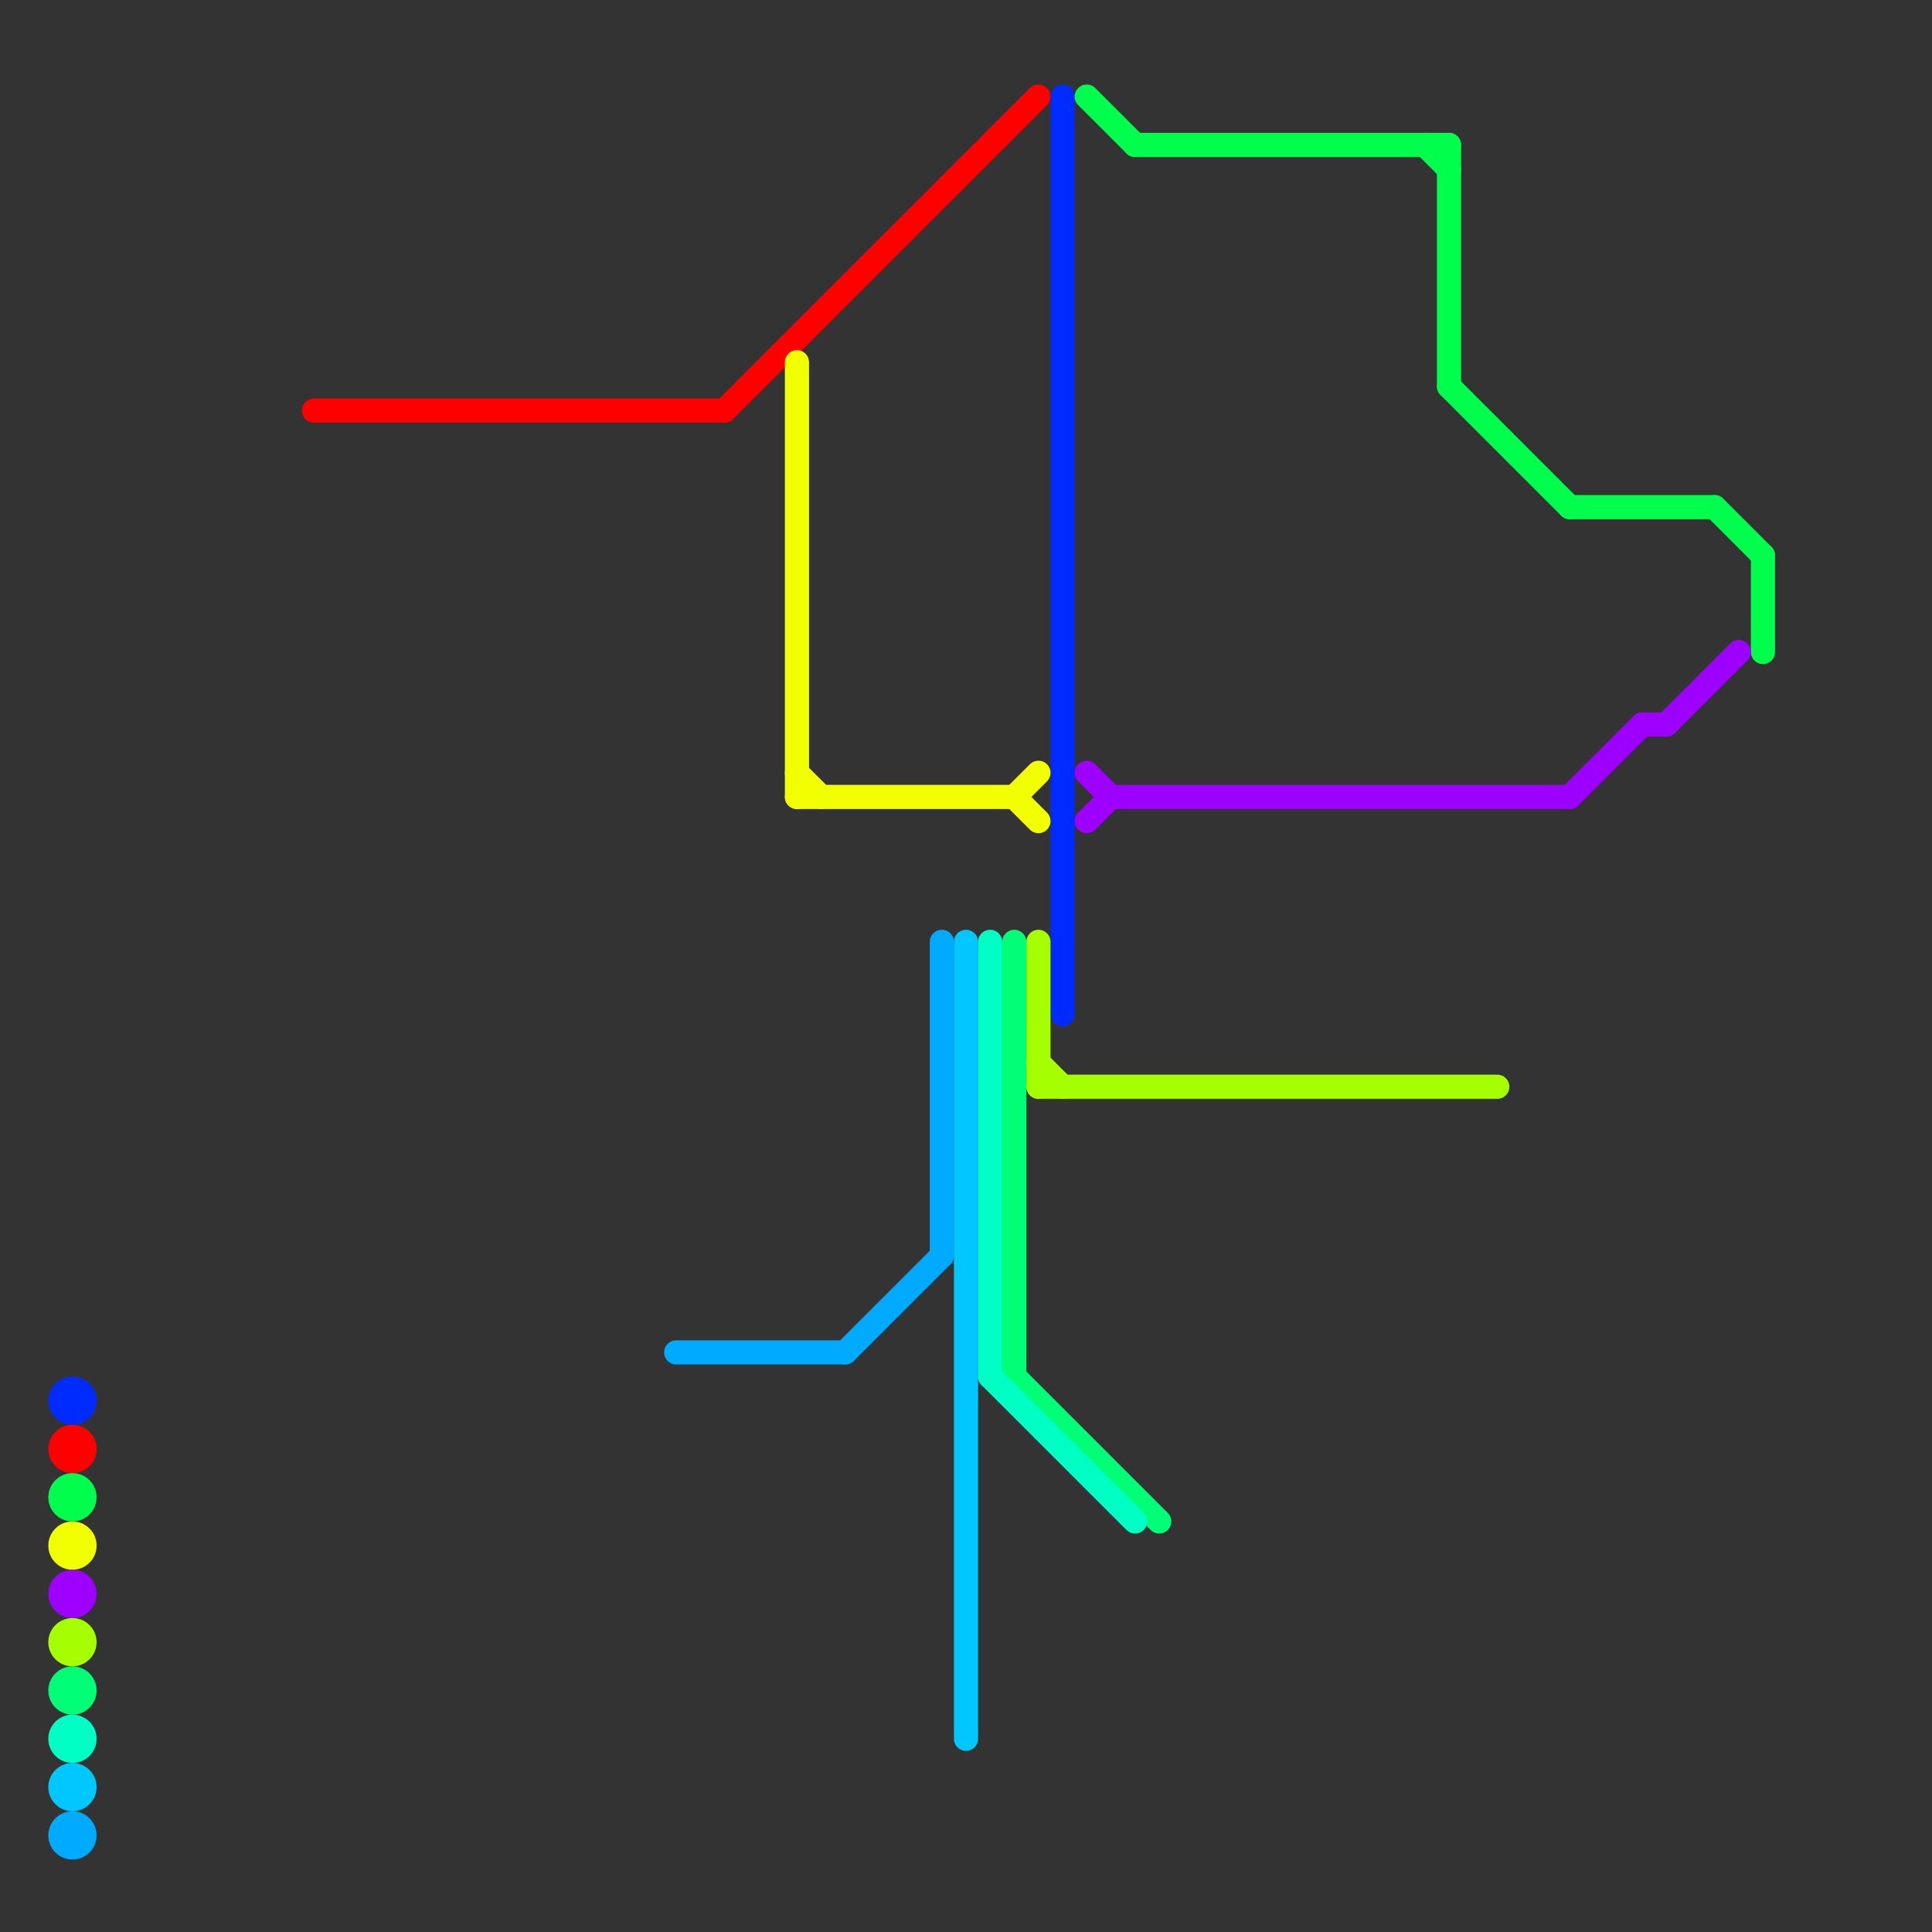 
<svg version="1.1" xmlns="http://www.w3.org/2000/svg" viewBox="0 0 80 80">
<rect x="0" y="0" width="80" height="80" fill="#333333" stroke="none"/>
<style>text { font: 1px Helvetica; font-weight: 600; white-space: pre; dominant-baseline: central; } line { stroke-width: 1; fill: none; stroke-linecap: round; stroke-linejoin: round; } .c0 { stroke: #ff0000 } .c1 { stroke: #00aaff } .c2 { stroke: #002bff } .c3 { stroke: #00ff4c } .c4 { stroke: #f2ff00 } .c5 { stroke: #9d00ff } .c6 { stroke: #a6ff00 } .c7 { stroke: #00ff77 } .c8 { stroke: #00ffc4 } .c9 { stroke: #00c8ff }</style><defs><g id="wm-xf"><circle r="1.2" fill="#000"/><circle r="0.9" fill="#fff"/><circle r="0.6" fill="#000"/><circle r="0.3" fill="#fff"/></g><g id="wm"><circle r="0.6" fill="#000"/><circle r="0.3" fill="#fff"/></g></defs><line class="c0" x1="30" y1="17" x2="43" y2="4"/><line class="c0" x1="13" y1="17" x2="30" y2="17"/><circle cx="3" cy="60" r="1" fill="#ff0000" /><line class="c1" x1="28" y1="56" x2="35" y2="56"/><line class="c1" x1="39" y1="39" x2="39" y2="52"/><line class="c1" x1="35" y1="56" x2="39" y2="52"/><circle cx="3" cy="76" r="1" fill="#00aaff" /><line class="c2" x1="44" y1="4" x2="44" y2="42"/><circle cx="3" cy="58" r="1" fill="#002bff" /><line class="c3" x1="59" y1="6" x2="60" y2="7"/><line class="c3" x1="47" y1="6" x2="60" y2="6"/><line class="c3" x1="45" y1="4" x2="47" y2="6"/><line class="c3" x1="73" y1="23" x2="73" y2="27"/><line class="c3" x1="71" y1="21" x2="73" y2="23"/><line class="c3" x1="65" y1="21" x2="71" y2="21"/><line class="c3" x1="60" y1="16" x2="65" y2="21"/><line class="c3" x1="60" y1="6" x2="60" y2="16"/><circle cx="3" cy="62" r="1" fill="#00ff4c" /><line class="c4" x1="33" y1="15" x2="33" y2="33"/><line class="c4" x1="33" y1="32" x2="34" y2="33"/><line class="c4" x1="42" y1="33" x2="43" y2="32"/><line class="c4" x1="42" y1="33" x2="43" y2="34"/><line class="c4" x1="33" y1="33" x2="42" y2="33"/><circle cx="3" cy="64" r="1" fill="#f2ff00" /><line class="c5" x1="65" y1="33" x2="68" y2="30"/><line class="c5" x1="45" y1="34" x2="46" y2="33"/><line class="c5" x1="69" y1="30" x2="72" y2="27"/><line class="c5" x1="45" y1="32" x2="46" y2="33"/><line class="c5" x1="46" y1="33" x2="65" y2="33"/><line class="c5" x1="68" y1="30" x2="69" y2="30"/><circle cx="3" cy="66" r="1" fill="#9d00ff" /><line class="c6" x1="43" y1="45" x2="62" y2="45"/><line class="c6" x1="43" y1="44" x2="44" y2="45"/><line class="c6" x1="43" y1="39" x2="43" y2="45"/><circle cx="3" cy="68" r="1" fill="#a6ff00" /><line class="c7" x1="42" y1="57" x2="48" y2="63"/><line class="c7" x1="42" y1="39" x2="42" y2="57"/><circle cx="3" cy="70" r="1" fill="#00ff77" /><line class="c8" x1="41" y1="57" x2="47" y2="63"/><line class="c8" x1="41" y1="39" x2="41" y2="57"/><circle cx="3" cy="72" r="1" fill="#00ffc4" /><line class="c9" x1="40" y1="39" x2="40" y2="72"/><circle cx="3" cy="74" r="1" fill="#00c8ff" />
</svg>
